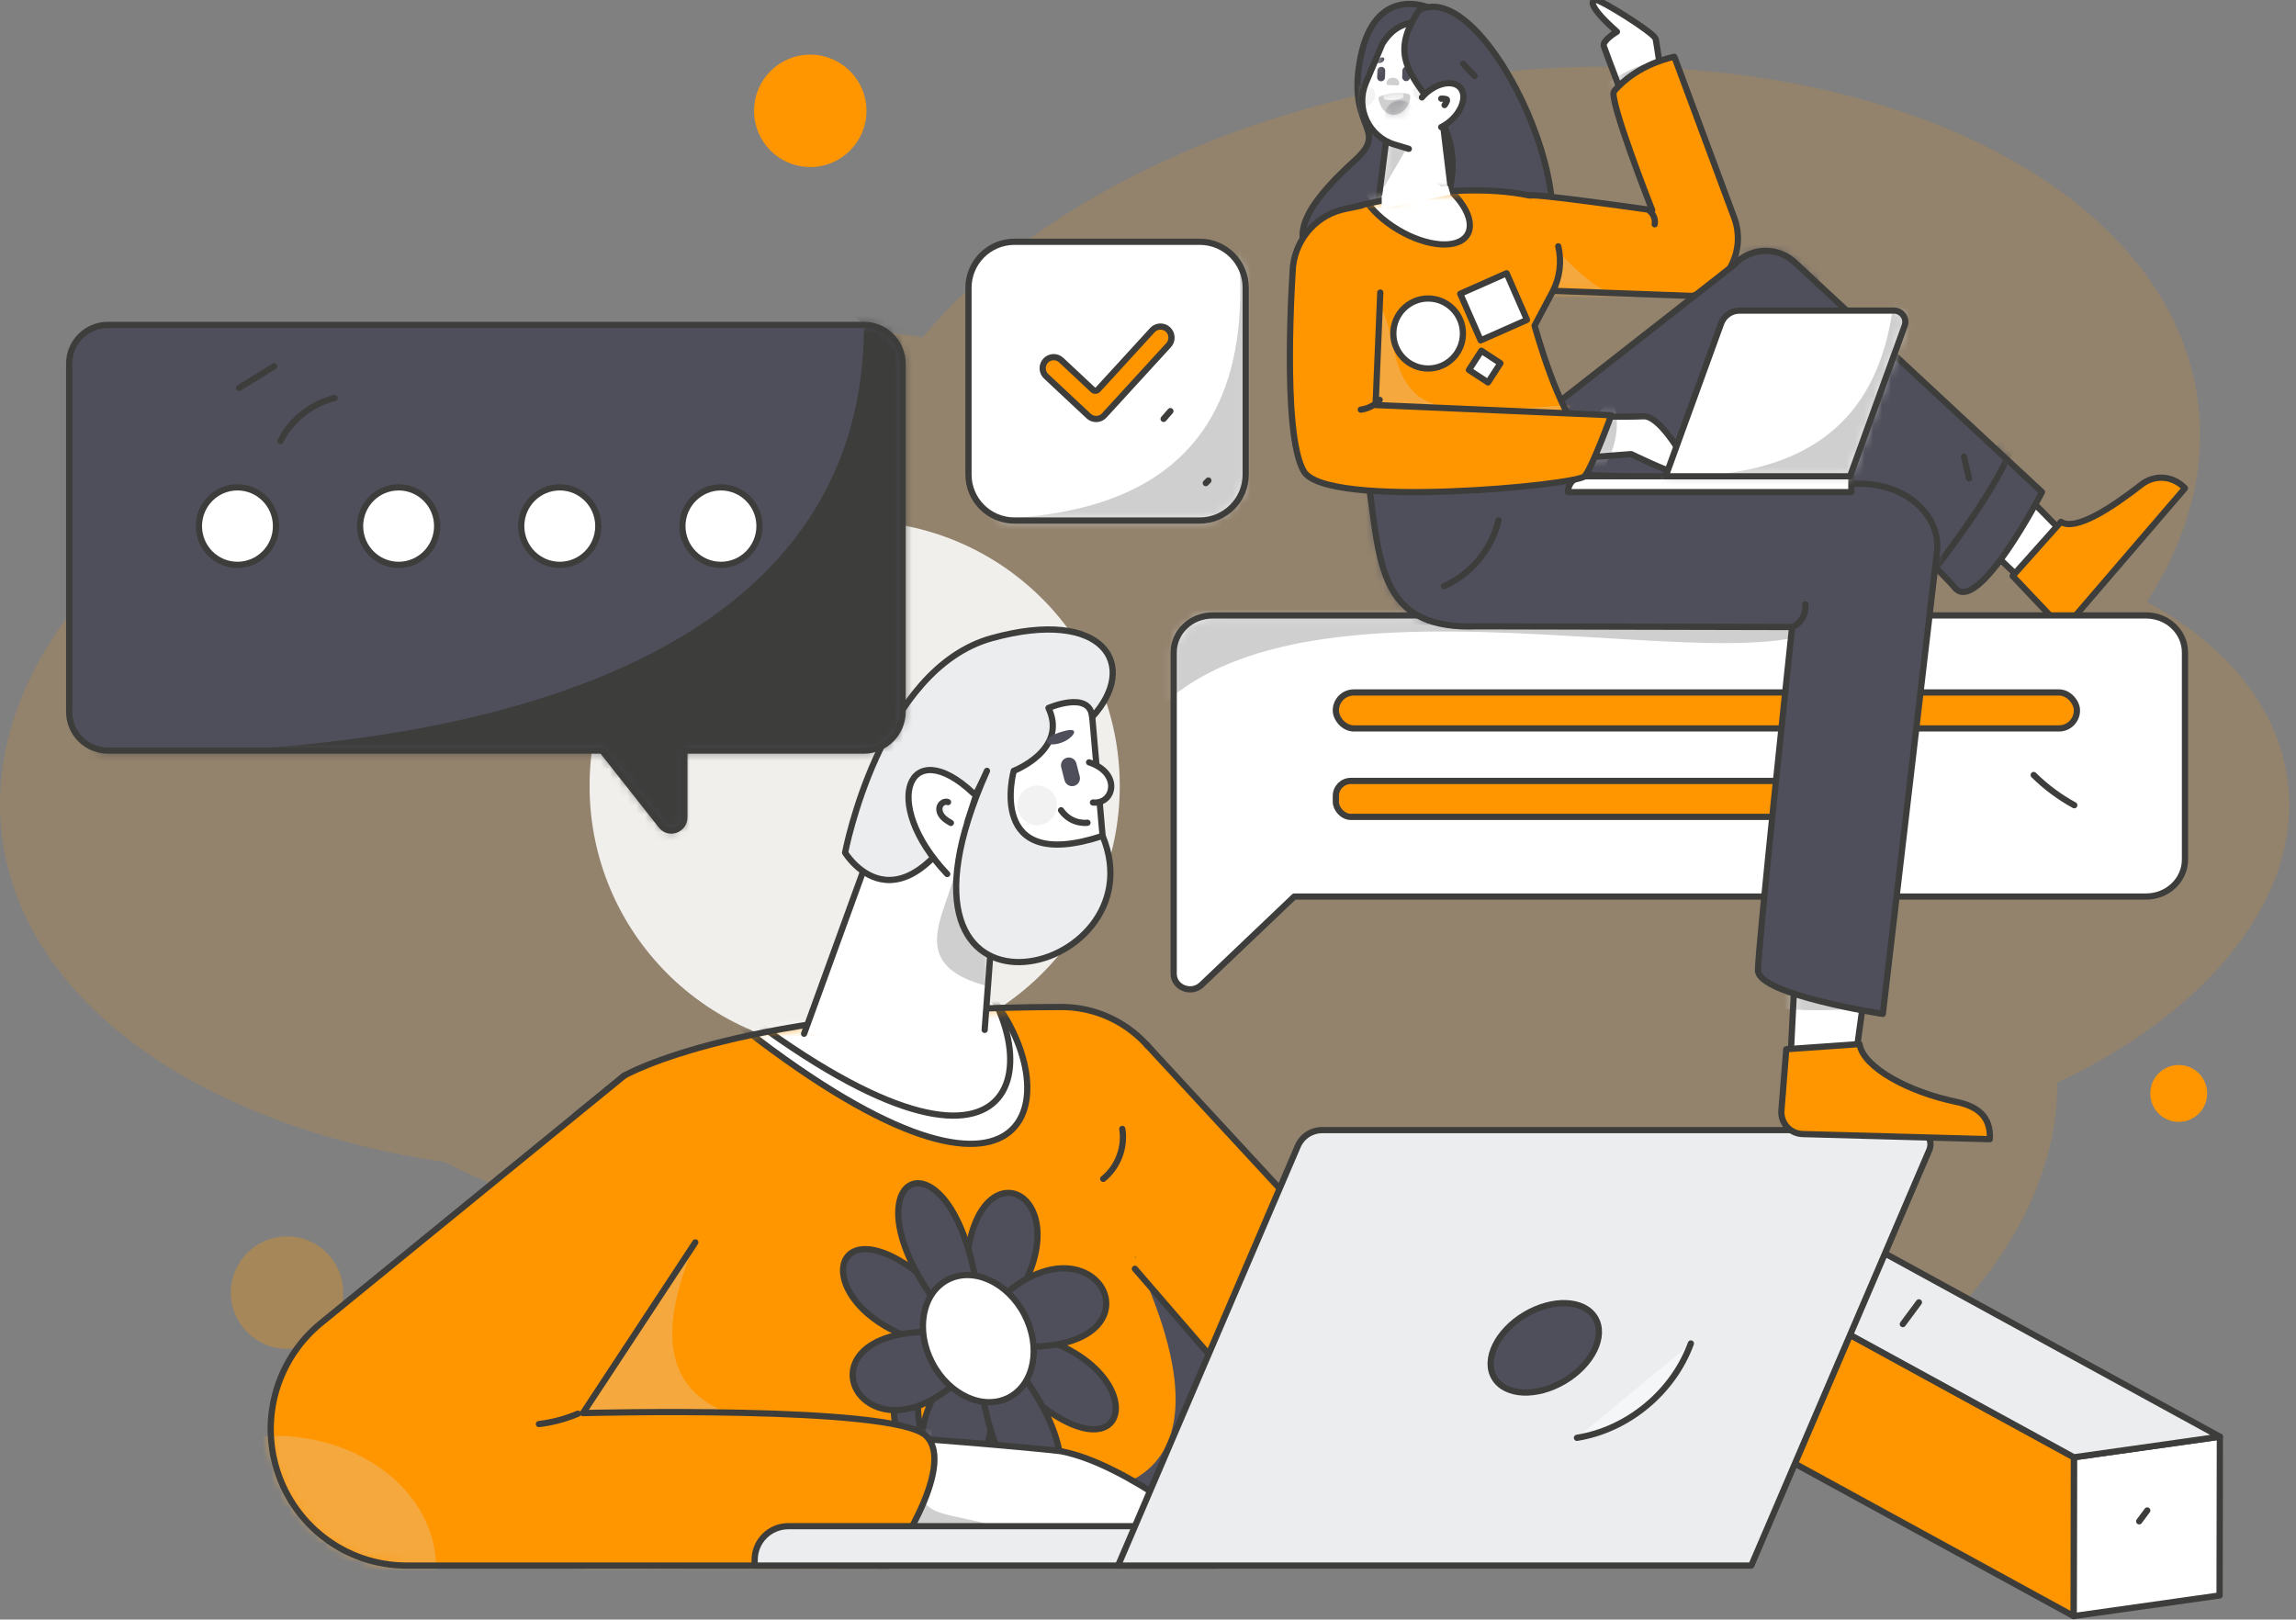 <svg viewBox="0 0 258 182" fill="none" xmlns="http://www.w3.org/2000/svg">
<rect x="0" y="0" width="258" height="182" fill="#808080" stroke="none"/>
<g clip-path="url(#clip0_1_184)">
<path opacity="0.15" d="M50.021 130.592C57.693 134.721 67.571 137.274 78.522 137.742C78.526 137.778 78.529 137.815 78.534 137.852C81.881 163.543 118.712 179.923 160.797 174.439C200.881 169.217 231.273 146.044 231.182 121.656C248.151 113.677 258.756 100.774 257.055 87.72C255.975 79.428 250.108 72.467 241.244 67.629C245.853 60.515 247.985 52.84 246.979 45.127C243.632 19.436 206.801 3.056 164.716 8.539C138.03 12.017 115.644 23.451 103.684 37.902C93.396 36.313 82.095 36.144 70.386 37.67C28.3 43.154 -3.103 68.425 0.245 94.115C2.685 112.845 22.925 126.624 50.021 130.592Z" fill="#FF9600"/>
<circle opacity="0.87" cx="96.039" cy="88.33" r="29.788" fill="white"/>
<circle cx="91.049" cy="12.456" r="6.316" fill="#FF9600"/>
<circle cx="244.823" cy="122.875" r="3.197" fill="#FF9600"/>
<circle opacity="0.3" cx="32.252" cy="145.254" r="6.316" fill="#FF9600"/>
<path d="M249.445 161.443L249.412 179.288L233.008 181.606L233.041 163.761L249.445 161.443V161.443Z" fill="white" stroke="#3D3D3C" stroke-width="0.7" stroke-linecap="round" stroke-linejoin="round"/>
<path d="M233.008 181.606L190.978 158.613L191.011 140.768L233.041 163.761L233.008 181.606V181.606Z" fill="#FF9600"/>
<path fill-rule="evenodd" clip-rule="evenodd" d="M233.008 181.606L190.978 158.613L191.011 140.768L233.041 163.761L233.008 181.606V181.606Z" stroke="#3D3D3C" stroke-width="0.7" stroke-linecap="round" stroke-linejoin="round"/>
<path d="M233.041 163.761L191.011 140.768L207.415 138.45L249.445 161.443L233.041 163.761V163.761Z" fill="#ECEDEE" stroke="#3D3D3C" stroke-width="0.7" stroke-linecap="round" stroke-linejoin="round"/>
<path d="M241.286 169.737L240.378 170.955Z" fill="#F5F6F7"/>
<path d="M241.286 169.737L240.378 170.955" stroke="#3D3D3C" stroke-width="0.7" stroke-linecap="round" stroke-linejoin="round"/>
<path d="M215.628 146.35L213.819 148.792Z" fill="#F5F6F7"/>
<path d="M215.628 146.35L213.819 148.792" stroke="#3D3D3C" stroke-width="0.7" stroke-linecap="round" stroke-linejoin="round"/>
<path d="M62.24 163.747L64.597 125.404L70.151 120.872C70.151 120.872 83.373 113.198 119.257 113.16C124.89 113.154 129.89 116.809 131.648 122.191L148.676 174.344L65.17 175.927L62.24 163.747Z" fill="#FF9600"/>
<mask id="mask0_1_184" style="mask-type:luminance" maskUnits="userSpaceOnUse" x="62" y="113" width="87" height="63">
<path fill-rule="evenodd" clip-rule="evenodd" d="M62.24 163.747L64.597 125.404L70.151 120.872C70.151 120.872 83.373 113.198 119.257 113.16C124.89 113.154 129.89 116.809 131.648 122.191L148.676 174.344L65.17 175.927L62.24 163.747Z" fill="white"/>
</mask>
<g mask="url(#mask0_1_184)">
<path d="M78.134 139.61C63.044 174.822 119.232 150.445 110.001 169.745C101.128 188.294 34.701 173.714 34.701 173.714L57.555 135.27" fill="#F5A83D"/>
<path d="M127.528 141.209C141.982 171.939 117.571 167.53 117.571 167.53L132.857 183.889L162.45 175.927L160.399 148.4L139.25 135.268" fill="#4F4F5B"/>
<path d="M81.972 114.307C116.703 142.011 120.563 122.711 110.778 111.272C100.994 99.833 81.972 107.662 81.972 107.662" fill="white"/>
<path d="M81.972 114.307C116.703 142.011 120.563 122.711 110.778 111.272C100.994 99.833 81.972 107.662 81.972 107.662" stroke="#3D3D3C" stroke-width="0.7" stroke-linecap="round" stroke-linejoin="round"/>
<path d="M80.053 111.134C114.784 138.838 118.644 119.539 108.86 108.1C99.075 96.661 80.053 104.489 80.053 104.489" fill="white"/>
<path d="M80.053 111.134C114.784 138.838 118.644 119.539 108.86 108.1C99.075 96.661 80.053 104.489 80.053 104.489" stroke="#3D3D3C" stroke-width="0.7" stroke-linecap="round" stroke-linejoin="round"/>
<path d="M110.286 153.341C92.736 152.628 115.413 173.182 97.769 179.947L94.321 178.13C113.502 175.064 88.227 150.251 109.641 152.031L110.286 153.341Z" fill="#4F4F5B" stroke="#3D3D3C" stroke-width="0.7" stroke-linecap="round" stroke-linejoin="round"/>
<path d="M111.125 149.871C125.646 134.099 106.337 124.802 108.696 148.109Z" fill="#4F4F5B"/>
<path d="M111.125 149.871C125.646 134.099 106.337 124.802 108.696 148.109" stroke="#3D3D3C" stroke-width="0.7" stroke-linecap="round" stroke-linejoin="round"/>
<path d="M108.995 151.117C94.474 166.889 113.783 176.185 111.423 152.878Z" fill="#4F4F5B"/>
<path d="M108.995 151.117C94.474 166.889 113.783 176.185 111.423 152.878" stroke="#3D3D3C" stroke-width="0.7" stroke-linecap="round" stroke-linejoin="round"/>
<path d="M109.292 149.123C92.354 128.961 87.968 149.69 108.214 151.61Z" fill="#4F4F5B"/>
<path d="M109.292 149.123C92.354 128.961 87.968 149.69 108.214 151.61" stroke="#3D3D3C" stroke-width="0.7" stroke-linecap="round" stroke-linejoin="round"/>
<path d="M110.828 151.865C127.766 172.027 132.152 151.298 111.906 149.377Z" fill="#4F4F5B"/>
<path d="M110.828 151.865C127.766 172.027 132.152 151.298 111.906 149.377" stroke="#3D3D3C" stroke-width="0.7" stroke-linecap="round" stroke-linejoin="round"/>
<path d="M110.27 149.084C108.561 123.675 91.806 131.759 107.79 149.597Z" fill="#4F4F5B"/>
<path d="M110.27 149.084C108.561 123.675 91.806 131.759 107.79 149.597" stroke="#3D3D3C" stroke-width="0.7" stroke-linecap="round" stroke-linejoin="round"/>
<path d="M109.85 151.904C111.559 177.313 128.314 169.229 112.329 151.39Z" fill="#4F4F5B"/>
<path d="M109.85 151.904C111.559 177.313 128.314 169.229 112.329 151.39" stroke="#3D3D3C" stroke-width="0.7" stroke-linecap="round" stroke-linejoin="round"/>
<path d="M108.764 149.965C86.519 146.861 97.071 168.092 109.719 152.97Z" fill="#4F4F5B"/>
<path d="M108.764 149.965C86.519 146.861 97.071 168.092 109.719 152.97" stroke="#3D3D3C" stroke-width="0.7" stroke-linecap="round" stroke-linejoin="round"/>
<path d="M111.356 151.023C133.601 154.127 123.049 132.896 110.401 148.018Z" fill="#4F4F5B"/>
<path d="M111.356 151.023C133.601 154.127 123.049 132.896 110.401 148.018" stroke="#3D3D3C" stroke-width="0.7" stroke-linecap="round" stroke-linejoin="round"/>
<ellipse cx="109.932" cy="150.426" rx="5.848" ry="7.455" transform="rotate(-27.504 109.932 150.426)" fill="white" stroke="#3D3D3C" stroke-width="0.7" stroke-linecap="round" stroke-linejoin="round"/>
</g>
<path fill-rule="evenodd" clip-rule="evenodd" d="M62.24 163.747L64.597 125.404L70.151 120.872C70.151 120.872 83.373 113.198 119.257 113.16C124.89 113.154 129.89 116.809 131.648 122.191L148.676 174.344L65.17 175.927L62.24 163.747Z" stroke="#3D3D3C" stroke-width="0.7" stroke-linecap="round" stroke-linejoin="round"/>
<path d="M128.785 117.324L182.957 175.927L155.242 174.634L127.528 142.577" fill="#FF9600"/>
<path d="M128.785 117.324L182.957 175.927L155.242 174.634L127.528 142.577" stroke="#3D3D3C" stroke-width="0.7" stroke-linecap="round" stroke-linejoin="round"/>
<path d="M90.355 116.164L104.272 77.877H122.499L124.305 98.61L111.63 102.598L110.647 115.734" fill="white"/>
<mask id="mask1_1_184" style="mask-type:luminance" maskUnits="userSpaceOnUse" x="90" y="77" width="35" height="40">
<path fill-rule="evenodd" clip-rule="evenodd" d="M90.355 116.164L104.272 77.877H122.499L124.305 98.61L111.63 102.598L110.647 115.734" fill="white"/>
</mask>
<g mask="url(#mask1_1_184)">
<path d="M107.42 96.023C107.996 101.33 99.561 108.815 112.749 111.2C125.937 113.585 115.311 94.741 115.311 94.741L110.001 92.499" fill="#CFCFD0"/>
</g>
<path d="M90.355 116.164L104.272 77.877H122.499L124.305 98.61L111.63 102.598L110.647 115.734" stroke="#3D3D3C" stroke-width="0.7" stroke-linecap="round" stroke-linejoin="round"/>
<path d="M110.905 86.621C96.858 118.125 130.536 109.989 123.898 93.933C110.682 98.281 113.915 86.621 113.915 86.621C113.915 86.621 120.046 84.267 117.817 79.558C117.817 79.558 122.47 77.543 122.734 80.576C128.073 74.738 124.06 68.235 111.462 71.71C98.865 75.186 94.963 95.815 94.963 95.815C94.963 95.815 101.763 107.026 110.905 86.621Z" fill="#ECEDEE" stroke="#3D3D3C" stroke-width="0.7" stroke-linecap="round" stroke-linejoin="round"/>
<path d="M109.379 89.148C102.145 82.303 98.79 90.155 106.437 98.218Z" fill="white"/>
<path d="M109.379 89.148C102.145 82.303 98.79 90.155 106.437 98.218" stroke="#3D3D3C" stroke-width="0.7" stroke-linecap="round" stroke-linejoin="round"/>
<path d="M95.203 161.345H96.521C101.522 161.345 118.496 162.937 119.229 163.079C126.847 164.552 136.662 173.019 137.834 173.5V173.5L93.554 173.182" fill="white"/>
<mask id="mask2_1_184" style="mask-type:luminance" maskUnits="userSpaceOnUse" x="93" y="161" width="45" height="13">
<path fill-rule="evenodd" clip-rule="evenodd" d="M95.203 161.345H96.521C101.522 161.345 118.496 162.937 119.229 163.079C126.847 164.552 136.662 173.019 137.834 173.5V173.5L93.554 173.182" fill="white"/>
</mask>
<g mask="url(#mask2_1_184)">
<path d="M105.123 159.41C101.545 171.441 103.874 169.219 111.654 171.441C140.692 179.734 97.43 178.313 95.479 177.541L89.413 169.407L98.944 161.144" fill="#CFCFD0"/>
</g>
<path d="M95.203 161.345H96.521C101.522 161.345 118.496 162.937 119.229 163.079C126.847 164.552 136.662 173.019 137.834 173.5V173.5L93.554 173.182" stroke="#3D3D3C" stroke-width="0.7" stroke-linecap="round" stroke-linejoin="round"/>
<path d="M78.134 139.61L65.505 158.793C65.505 158.793 100.48 157.862 104.062 161.345C107.644 164.828 99.842 175.927 99.842 175.927H45.67C38.789 175.927 32.761 171.293 30.956 164.616V164.616C29.369 158.763 31.369 152.524 36.063 148.684L70.151 120.872" fill="#FF9600"/>
<mask id="mask3_1_184" style="mask-type:luminance" maskUnits="userSpaceOnUse" x="30" y="120" width="76" height="56">
<path fill-rule="evenodd" clip-rule="evenodd" d="M78.134 139.61L65.505 158.793C65.505 158.793 100.48 157.862 104.062 161.345C107.644 164.828 99.842 175.927 99.842 175.927H45.67C38.789 175.927 32.761 171.293 30.956 164.616V164.616C29.369 158.763 31.369 152.524 36.063 148.684L70.151 120.872" fill="white"/>
</mask>
<g mask="url(#mask3_1_184)">
<ellipse cx="30.834" cy="176.159" rx="18.165" ry="14.814" fill="#F5A83D"/>
</g>
<path d="M78.134 139.61L65.505 158.793C65.505 158.793 100.48 157.862 104.062 161.345C107.644 164.828 99.842 175.927 99.842 175.927H45.67C38.789 175.927 32.761 171.293 30.956 164.616V164.616C29.369 158.763 31.369 152.524 36.063 148.684L70.151 120.872" stroke="#3D3D3C" stroke-width="0.7" stroke-linecap="round" stroke-linejoin="round"/>
<path d="M88.584 171.501H136.662V175.927H84.801V175.284C84.801 173.195 86.495 171.501 88.584 171.501Z" fill="#ECEDEE" stroke="#3D3D3C" stroke-width="0.7" stroke-linecap="round" stroke-linejoin="round"/>
<path d="M196.789 175.927H125.639L145.828 128.803C146.295 127.708 147.371 126.996 148.562 126.994H215.33C215.868 126.997 216.369 127.269 216.664 127.719C216.958 128.17 217.007 128.738 216.794 129.232L196.789 175.927Z" fill="#ECEDEE" stroke="#3D3D3C" stroke-width="0.7" stroke-linecap="round" stroke-linejoin="round"/>
<ellipse cx="173.584" cy="151.461" rx="6.589" ry="4.336" transform="rotate(-30.744 173.584 151.461)" fill="#4F4F5B" stroke="#3D3D3C" stroke-width="0.7" stroke-linecap="round" stroke-linejoin="round"/>
<path d="M120.694 88.318V88.318C120.467 88.376 120.226 88.342 120.024 88.222C119.822 88.103 119.677 87.908 119.619 87.681L119.247 86.23C119.124 85.757 119.408 85.273 119.88 85.149V85.149C120.108 85.091 120.348 85.125 120.55 85.245C120.752 85.364 120.898 85.559 120.955 85.787L121.327 87.237C121.45 87.711 121.166 88.194 120.694 88.318V88.318Z" fill="#4F4F5B"/>
<path d="M119.903 82.078C117.294 82.633 116.995 83.857 118.649 83.618C120.303 83.378 121.608 81.716 119.903 82.078Z" fill="#4F4F5B"/>
<path d="M122.379 85.665C126.042 86.876 125.198 90.405 122.814 90.18Z" fill="white"/>
<path d="M122.379 85.665C126.042 86.876 125.198 90.405 122.814 90.18" stroke="#3D3D3C" stroke-width="0.7" stroke-linecap="round" stroke-linejoin="round"/>
<ellipse opacity="0.27" cx="116.546" cy="90.496" rx="2.218" ry="2.231" fill="#CFCFD0"/>
<path d="M119.229 91.053C120.425 92.735 122.199 92.453 122.199 92.453Z" fill="white"/>
<path d="M119.229 91.053C120.425 92.735 122.199 92.453 122.199 92.453" stroke="#3D3D3C" stroke-width="0.7" stroke-linecap="round" stroke-linejoin="round"/>
<path d="M190.004 150.969C188.01 156.443 182.926 160.655 177.201 161.573Z" fill="#F5F6F7"/>
<path d="M190.004 150.969C188.01 156.443 182.926 160.655 177.201 161.573" stroke="#3D3D3C" stroke-width="0.7" stroke-linecap="round" stroke-linejoin="round"/>
<path d="M106.527 90.135C106.158 89.982 105.711 90.264 105.596 90.648C105.48 91.032 105.636 91.456 105.895 91.761C106.155 92.065 106.506 92.273 106.85 92.475" fill="#F5F6F7"/>
<path d="M106.527 90.135C106.158 89.982 105.711 90.264 105.596 90.648C105.48 91.032 105.636 91.456 105.895 91.761C106.155 92.065 106.506 92.273 106.85 92.475" stroke="#3D3D3C" stroke-width="0.7" stroke-linecap="round" stroke-linejoin="round"/>
<path d="M64.945 158.86C63.544 159.453 62.066 159.847 60.555 160.028Z" fill="#F5F6F7"/>
<path d="M64.945 158.86C63.544 159.453 62.066 159.847 60.555 160.028" stroke="#3D3D3C" stroke-width="0.7" stroke-linecap="round" stroke-linejoin="round"/>
<path d="M126.111 126.861C126.457 128.934 125.603 131.167 123.965 132.474" stroke="#3D3D3C" stroke-width="0.7" stroke-linecap="round" stroke-linejoin="round"/>
<path d="M97.087 36.51H12.112C9.71 36.517 7.768 38.469 7.775 40.871V79.985C7.768 82.387 9.71 84.34 12.112 84.346H67.661C69.9 87.189 72.454 90.427 74.31 92.779C75.168 93.866 76.897 93.242 76.897 91.855V84.346H97.087C99.489 84.34 101.431 82.387 101.424 79.985V40.871C101.431 38.469 99.489 36.517 97.087 36.51Z" fill="#4F4F5B"/>
<mask id="mask4_1_184" style="mask-type:luminance" maskUnits="userSpaceOnUse" x="7" y="36" width="95" height="58">
<path fill-rule="evenodd" clip-rule="evenodd" d="M97.087 36.51H12.112C9.71 36.517 7.768 38.469 7.775 40.871V79.985C7.768 82.387 9.71 84.34 12.112 84.346H67.661C69.9 87.189 72.454 90.427 74.31 92.779C75.168 93.866 76.897 93.242 76.897 91.855V84.346H97.087C99.489 84.34 101.431 82.387 101.424 79.985V40.871C101.431 38.469 99.489 36.517 97.087 36.51Z" fill="white"/>
</mask>
<g mask="url(#mask4_1_184)">
<path d="M97.087 36.51C97.068 92.782 1.693 84.104 1.693 84.104L44.793 113.792L110.693 115.618L107.514 36.51L92.981 32.493" fill="#3D3D3C"/>
</g>
<path fill-rule="evenodd" clip-rule="evenodd" d="M97.087 36.51H12.112C9.71 36.517 7.768 38.469 7.775 40.871V79.985C7.768 82.387 9.71 84.34 12.112 84.346H67.661C69.9 87.189 72.454 90.427 74.31 92.779C75.168 93.866 76.897 93.242 76.897 91.855V84.346H97.087C99.489 84.34 101.431 82.387 101.424 79.985V40.871C101.431 38.469 99.489 36.517 97.087 36.51Z" stroke="#3D3D3C" stroke-width="0.7" stroke-linecap="round" stroke-linejoin="round"/>
<ellipse cx="26.683" cy="59.12" rx="4.332" ry="4.356" fill="white" stroke="#3D3D3C" stroke-width="0.7" stroke-linecap="round" stroke-linejoin="round"/>
<ellipse cx="44.793" cy="59.12" rx="4.332" ry="4.356" fill="white" stroke="#3D3D3C" stroke-width="0.7" stroke-linecap="round" stroke-linejoin="round"/>
<ellipse cx="62.902" cy="59.12" rx="4.332" ry="4.356" fill="white" stroke="#3D3D3C" stroke-width="0.7" stroke-linecap="round" stroke-linejoin="round"/>
<ellipse cx="81.012" cy="59.12" rx="4.332" ry="4.356" fill="white" stroke="#3D3D3C" stroke-width="0.7" stroke-linecap="round" stroke-linejoin="round"/>
<path d="M30.806 41.155L26.87 43.591Z" fill="#F5F6F7"/>
<path d="M30.806 41.155L26.87 43.591" stroke="#3D3D3C" stroke-width="0.7" stroke-linecap="round" stroke-linejoin="round"/>
<path d="M91.221 80.246L88.696 81.516Z" fill="#F5F6F7"/>
<path d="M91.221 80.246L88.696 81.516" stroke="#3D3D3C" stroke-width="0.7" stroke-linecap="round" stroke-linejoin="round"/>
<path d="M37.6 44.727C35.004 45.348 32.717 47.166 31.515 49.562" stroke="#3D3D3C" stroke-width="0.7" stroke-linecap="round" stroke-linejoin="round"/>
<path d="M134.827 58.495H113.98C111.127 58.486 108.82 56.167 108.828 53.314V32.349C108.82 29.496 111.127 27.176 113.98 27.168H134.827C137.68 27.176 139.986 29.496 139.978 32.349V53.314C139.986 56.167 137.68 58.486 134.827 58.495Z" fill="white"/>
<mask id="mask5_1_184" style="mask-type:luminance" maskUnits="userSpaceOnUse" x="108" y="27" width="32" height="32">
<path fill-rule="evenodd" clip-rule="evenodd" d="M134.827 58.495H113.98C111.127 58.486 108.82 56.167 108.828 53.314V32.349C108.82 29.496 111.127 27.176 113.98 27.168H134.827C137.68 27.176 139.986 29.496 139.978 32.349V53.314C139.986 56.167 137.68 58.486 134.827 58.495Z" fill="white"/>
</mask>
<g mask="url(#mask5_1_184)">
<path d="M138.961 26.326C142.97 59.211 116.409 58.156 107.263 58.495C98.117 58.833 137.582 67.779 137.582 67.779L142.218 65.259L142.97 27.168" fill="#CFCFD0"/>
</g>
<path fill-rule="evenodd" clip-rule="evenodd" d="M134.827 58.495H113.98C111.127 58.486 108.82 56.167 108.828 53.314V32.349C108.82 29.496 111.127 27.176 113.98 27.168H134.827C137.68 27.176 139.986 29.496 139.978 32.349V53.314C139.986 56.167 137.68 58.486 134.827 58.495Z" stroke="#3D3D3C" stroke-width="0.7" stroke-linecap="round" stroke-linejoin="round"/>
<path d="M122.331 46.752L117.56 42.291C117.059 41.821 117.031 41.035 117.497 40.531L117.497 40.531C117.72 40.289 118.03 40.146 118.358 40.134C118.687 40.122 119.007 40.242 119.246 40.467L122.81 43.799C122.888 43.872 122.992 43.911 123.1 43.907C123.207 43.903 123.308 43.856 123.38 43.776L129.493 37.098C129.714 36.855 130.024 36.711 130.352 36.697C130.681 36.684 131.001 36.801 131.242 37.025V37.025C131.745 37.492 131.778 38.278 131.315 38.784L124.085 46.683C123.863 46.927 123.552 47.071 123.222 47.084C122.893 47.097 122.572 46.977 122.331 46.752Z" fill="#FF9600" stroke="#3D3D3C" stroke-width="0.7" stroke-linecap="round" stroke-linejoin="round"/>
<path d="M131.517 46.2L130.756 47.074Z" fill="#F5F6F7"/>
<path d="M131.517 46.2L130.756 47.074" stroke="#3D3D3C" stroke-width="0.7" stroke-linecap="round" stroke-linejoin="round"/>
<path d="M135.783 53.998L135.495 54.288Z" fill="#F5F6F7"/>
<path d="M135.783 53.998L135.495 54.288" stroke="#3D3D3C" stroke-width="0.7" stroke-linecap="round" stroke-linejoin="round"/>
<path d="M161.021 4.169L160.426 0.812C160.426 0.812 154.517 -1.711 152.883 6.444C151.248 14.6 156.215 14.41 152.254 18.014C148.294 21.617 143.767 26.549 148.199 29.394C152.631 32.239 170.925 27.592 170.925 27.592L167.625 15.379L161.021 4.169Z" fill="#4F4F5B" stroke="#3D3D3C" stroke-width="0.7" stroke-linecap="round" stroke-linejoin="round"/>
<path d="M156.205 12.347L154.843 22.982L163.17 22.412L161.714 10.366L156.205 12.347V12.347Z" fill="white"/>
<mask id="mask6_1_184" style="mask-type:luminance" maskUnits="userSpaceOnUse" x="154" y="10" width="10" height="13">
<path fill-rule="evenodd" clip-rule="evenodd" d="M156.205 12.347L154.843 22.982L163.17 22.412L161.714 10.366L156.205 12.347V12.347Z" fill="white"/>
</mask>
<g mask="url(#mask6_1_184)">
<path d="M155.789 20.579C157.346 17.941 158.179 16.441 158.179 16.441L155.706 15.763C155.706 15.763 154.232 23.218 155.789 20.579Z" fill="#CFCFD0"/>
</g>
<path fill-rule="evenodd" clip-rule="evenodd" d="M156.205 12.347L154.843 22.982L163.17 22.412L161.714 10.366L156.205 12.347V12.347Z" stroke="#3D3D3C" stroke-width="0.7" stroke-linecap="round" stroke-linejoin="round"/>
<path d="M161.62 11.768L164.576 2.651L161.133 2.208C158.357 2.474 156.85 2.581 155.344 4.896L153.478 9.316C152.289 12.135 153.8 15.368 156.717 16.246L158.308 16.725" fill="white"/>
<mask id="mask7_1_184" style="mask-type:luminance" maskUnits="userSpaceOnUse" x="153" y="2" width="12" height="15">
<path fill-rule="evenodd" clip-rule="evenodd" d="M161.62 11.768L164.576 2.651L161.133 2.208C158.357 2.474 156.85 2.581 155.344 4.896L153.478 9.316C152.289 12.135 153.8 15.368 156.717 16.246L158.308 16.725" fill="white"/>
</mask>
<g mask="url(#mask7_1_184)">
<ellipse opacity="0.27" cx="151.47" cy="11.315" rx="2.178" ry="2.19" fill="#CFCFD0"/>
<ellipse opacity="0.27" cx="152.911" cy="10.925" rx="1.672" ry="1.245" transform="rotate(-21.529 152.911 10.925)" fill="#CFCFD0"/>
<ellipse opacity="0.27" cx="160.444" cy="10.231" rx="1.671" ry="1.246" transform="rotate(-4.2 160.444 10.231)" fill="#CFCFD0"/>
<path d="M155.234 7.511V7.511C155.476 7.52 155.665 7.724 155.655 7.966L155.627 8.714C155.617 8.956 155.414 9.145 155.172 9.135V9.135C154.93 9.126 154.741 8.922 154.751 8.681L154.78 7.932C154.789 7.69 154.993 7.502 155.234 7.511L155.234 7.511Z" fill="#4F4F5B"/>
<rect x="157.607" y="7.477" width="0.876" height="1.626" rx="0.438" transform="rotate(2.214 157.607 7.477)" fill="#4F4F5B"/>
<path d="M155.165 6.469C154.261 6.696 154.488 7.196 155.062 7.09C155.637 6.985 155.755 6.32 155.165 6.469Z" fill="#4F4F5B"/>
<path d="M158.059 6.421C158.943 6.717 158.747 7.163 158.183 7.013C157.618 6.864 157.482 6.227 158.059 6.421Z" fill="#4F4F5B"/>
<path d="M157.231 9.379C157.218 9.725 156.904 9.576 156.509 9.561C156.115 9.545 155.791 9.67 155.804 9.324C155.817 8.978 156.147 8.71 156.541 8.725C156.935 8.741 157.244 9.033 157.231 9.379Z" fill="#CFCFD0"/>
<path d="M154.895 11.12C155.643 14.223 158.513 12.755 158.463 10.804C158.458 10.704 158.392 10.616 158.296 10.585C157.892 10.451 156.724 10.186 155.045 10.835C154.932 10.879 154.868 11.001 154.895 11.12V11.12Z" fill="#CFCFD0"/>
<mask id="mask8_1_184" style="mask-type:luminance" maskUnits="userSpaceOnUse" x="154" y="10" width="5" height="3">
<path fill-rule="evenodd" clip-rule="evenodd" d="M154.895 11.12C155.643 14.223 158.513 12.755 158.463 10.804C158.458 10.704 158.392 10.616 158.296 10.585C157.892 10.451 156.724 10.186 155.045 10.835C154.932 10.879 154.868 11.001 154.895 11.12V11.12Z" fill="white"/>
</mask>
<g mask="url(#mask8_1_184)">
<ellipse opacity="0.29" cx="157.217" cy="12.729" rx="1.593" ry="1.428" transform="rotate(-23.26 157.217 12.729)" fill="#4F4F5B"/>
<path d="M155.415 10.585C155.432 10.792 155.473 11.072 155.53 11.119C155.885 11.409 157.48 11.147 157.686 10.95C157.743 10.896 157.701 10.227 157.701 10.227L155.651 10.454" fill="white"/>
</g>
</g>
<path d="M161.62 11.768L164.576 2.651L161.133 2.208C158.357 2.474 156.85 2.581 155.344 4.896L153.478 9.316C152.289 12.135 153.8 15.368 156.717 16.246L158.308 16.725" stroke="#3D3D3C" stroke-width="0.7" stroke-linecap="round" stroke-linejoin="round"/>
<path d="M159.484 1.134C153.26 10.111 166.753 10.548 162.31 23.463C158.558 34.37 159.326 36.604 171.617 30.468C180.23 26.169 167.153 -2.849 159.484 1.134Z" fill="#4F4F5B" stroke="#3D3D3C" stroke-width="0.7" stroke-linecap="round" stroke-linejoin="round"/>
<path d="M159.783 10.942C159.937 10.763 160.104 10.595 160.282 10.439C161.633 9.253 163.337 8.993 164.089 9.859C164.841 10.724 164.355 12.388 163.004 13.574C162.684 13.857 162.328 14.097 161.945 14.287" fill="white"/>
<path d="M159.783 10.942C159.937 10.763 160.104 10.595 160.282 10.439C161.633 9.253 163.337 8.993 164.089 9.859C164.841 10.724 164.355 12.388 163.004 13.574C162.684 13.857 162.328 14.097 161.945 14.287" stroke="#3D3D3C" stroke-width="0.7" stroke-linecap="round" stroke-linejoin="round"/>
<path d="M188.155 13.601C186.726 10.509 186.213 4.663 186.009 4.297C185.564 3.501 179.967 0.019 179.355 0C178.743 -0.018 178.466 0.709 181.694 3.565C181.694 3.565 180.042 4.541 180.212 5.175C180.304 5.519 183.84 14.762 183.84 14.762L188.155 13.601Z" fill="white"/>
<mask id="mask9_1_184" style="mask-type:luminance" maskUnits="userSpaceOnUse" x="178" y="0" width="11" height="15">
<path fill-rule="evenodd" clip-rule="evenodd" d="M188.155 13.601C186.726 10.509 186.213 4.663 186.009 4.297C185.564 3.501 179.967 0.019 179.355 0C178.743 -0.018 178.466 0.709 181.694 3.565C181.694 3.565 180.042 4.541 180.212 5.175C180.304 5.519 183.84 14.762 183.84 14.762L188.155 13.601Z" fill="white"/>
</mask>
<g mask="url(#mask9_1_184)">
<path d="M176.965 12.272C182.756 6.883 186.447 6.874 186.447 6.874L186.616 12.272L175.83 12.888" fill="#CFCFD0"/>
</g>
<path fill-rule="evenodd" clip-rule="evenodd" d="M188.155 13.601C186.726 10.509 186.213 4.663 186.009 4.297C185.564 3.501 179.967 0.019 179.355 0C178.743 -0.018 178.466 0.709 181.694 3.565C181.694 3.565 180.042 4.541 180.212 5.175C180.304 5.519 183.84 14.762 183.84 14.762L188.155 13.601Z" stroke="#3D3D3C" stroke-width="0.7" stroke-linecap="round" stroke-linejoin="round"/>
<path d="M171.891 21.971C172.29 21.704 185.656 23.615 185.656 23.615C185.656 23.615 180.701 11.058 181.372 10.258C183.994 7.13 188.146 6.384 188.146 6.384L194.866 24.453C196.264 28.212 194.055 32.35 190.167 33.255L168.995 32.478L171.891 21.971Z" fill="#FF9600"/>
<mask id="mask10_1_184" style="mask-type:luminance" maskUnits="userSpaceOnUse" x="168" y="6" width="28" height="28">
<path fill-rule="evenodd" clip-rule="evenodd" d="M171.891 21.971C172.29 21.704 185.656 23.615 185.656 23.615C185.656 23.615 180.701 11.058 181.372 10.258C183.994 7.13 188.146 6.384 188.146 6.384L194.866 24.453C196.264 28.212 194.055 32.35 190.167 33.255L168.995 32.478L171.891 21.971Z" fill="white"/>
</mask>
<g mask="url(#mask10_1_184)">
<path d="M170.636 23.162C175.218 28.31 178.959 33.373 182.941 33.255C186.924 33.136 172.781 38.089 172.781 38.089L170.636 33.906L171.03 25.094" fill="#F5A83D"/>
</g>
<path fill-rule="evenodd" clip-rule="evenodd" d="M171.891 21.971C172.29 21.704 185.656 23.615 185.656 23.615C185.656 23.615 180.701 11.058 181.372 10.258C183.994 7.13 188.146 6.384 188.146 6.384L194.866 24.453C196.264 28.212 194.055 32.35 190.167 33.255L168.995 32.478L171.891 21.971Z" stroke="#3D3D3C" stroke-width="0.7" stroke-linecap="round" stroke-linejoin="round"/>
<path d="M228.658 66.581L233.267 61.355L225.596 53.522L220.737 59.031L228.658 66.581V66.581Z" fill="white" stroke="#3D3D3C" stroke-width="0.7" stroke-linecap="round" stroke-linejoin="round"/>
<path d="M245.523 54.864V54.864C244.187 53.453 242.13 53.284 240.624 54.458C237.299 57.048 233.228 59.727 231.586 58.642L226.16 64.726L231.003 69.843C231.224 70.077 231.535 70.206 231.857 70.198C232.179 70.191 232.483 70.046 232.692 69.802L245.523 54.864Z" fill="#FF9600" stroke="#3D3D3C" stroke-width="0.7" stroke-linecap="round" stroke-linejoin="round"/>
<path d="M241.158 69.158H136.252C133.841 69.158 131.887 71.018 131.887 73.314V109.426C131.887 110.983 133.865 111.764 135.022 110.662L145.435 100.747H241.158C243.569 100.747 245.524 98.886 245.524 96.591V73.314C245.524 71.018 243.569 69.158 241.158 69.158Z" fill="white"/>
<mask id="mask11_1_184" style="mask-type:luminance" maskUnits="userSpaceOnUse" x="131" y="69" width="115" height="43">
<path fill-rule="evenodd" clip-rule="evenodd" d="M241.158 69.158H136.252C133.841 69.158 131.887 71.018 131.887 73.314V109.426C131.887 110.983 133.865 111.764 135.022 110.662L145.435 100.747H241.158C243.569 100.747 245.524 98.886 245.524 96.591V73.314C245.524 71.018 243.569 69.158 241.158 69.158Z" fill="white"/>
</mask>
<g mask="url(#mask11_1_184)">
<path d="M124.547 90.168C131.813 57.428 193.46 78.364 205.557 70.199C217.653 62.033 139.988 61.939 139.988 61.939L126.969 66.223L121.216 69.158" fill="#CFCFD0"/>
<rect x="150.109" y="77.815" width="83.273" height="4.04" rx="2.014" fill="#FF9600" stroke="#3D3D3C" stroke-width="0.7" stroke-linecap="round" stroke-linejoin="round"/>
<rect x="150.109" y="87.755" width="58.065" height="4.04" rx="1.682" fill="#FF9600" stroke="#3D3D3C" stroke-width="0.7" stroke-linecap="round" stroke-linejoin="round"/>
</g>
<path fill-rule="evenodd" clip-rule="evenodd" d="M241.158 69.158H136.252C133.841 69.158 131.887 71.018 131.887 73.314V109.426C131.887 110.983 133.865 111.764 135.022 110.662L145.435 100.747H241.158C243.569 100.747 245.524 98.886 245.524 96.591V73.314C245.524 71.018 243.569 69.158 241.158 69.158Z" stroke="#3D3D3C" stroke-width="0.7" stroke-linecap="round" stroke-linejoin="round"/>
<path d="M219.645 66.02C222.239 69.289 229.458 55.297 229.458 55.297L201.501 29.319C199.508 27.656 196.622 27.852 194.854 29.77L160.409 56.722L181.626 60.039L185.247 59.586L199.083 46.214C199.083 46.214 217.904 63.826 219.645 66.02Z" fill="#4F4F5B"/>
<mask id="mask12_1_184" style="mask-type:luminance" maskUnits="userSpaceOnUse" x="160" y="28" width="70" height="39">
<path fill-rule="evenodd" clip-rule="evenodd" d="M219.645 66.02C222.239 69.289 229.458 55.297 229.458 55.297L201.501 29.319C199.508 27.656 196.622 27.852 194.854 29.77L160.409 56.722L181.626 60.039L185.247 59.586L199.083 46.214C199.083 46.214 217.904 63.826 219.645 66.02Z" fill="white"/>
</mask>
<g mask="url(#mask12_1_184)">
<ellipse cx="200.451" cy="24.939" rx="7.603" ry="7.646" fill="#4F4F5B"/>
<path d="M226.16 46.774C228.978 49.869 215.808 65.969 215.808 65.969Z" fill="#4F4F5B"/>
<path d="M226.16 46.774C228.978 49.869 215.808 65.969 215.808 65.969" stroke="#3D3D3C" stroke-width="0.7" stroke-linecap="round" stroke-linejoin="round"/>
</g>
<path fill-rule="evenodd" clip-rule="evenodd" d="M219.645 66.02C222.239 69.289 229.458 55.297 229.458 55.297L201.501 29.319C199.508 27.656 196.622 27.852 194.854 29.77L160.409 56.722L181.626 60.039L185.247 59.586L199.083 46.214C199.083 46.214 217.904 63.826 219.645 66.02Z" stroke="#3D3D3C" stroke-width="0.7" stroke-linecap="round" stroke-linejoin="round"/>
<path d="M201.02 122.458L208.052 122.255L210.094 107.319L202.059 102.135L201.02 122.458V122.458Z" fill="white"/>
<mask id="mask13_1_184" style="mask-type:luminance" maskUnits="userSpaceOnUse" x="201" y="102" width="10" height="21">
<path fill-rule="evenodd" clip-rule="evenodd" d="M201.02 122.458L208.052 122.255L210.094 107.319L202.059 102.135L201.02 122.458V122.458Z" fill="white"/>
</mask>
<g mask="url(#mask13_1_184)">
<path d="M193.807 111.178C197.516 114.672 209.779 113.226 209.779 113.226L201.02 108.202L196.986 110.257" fill="#CFCFD0"/>
</g>
<path fill-rule="evenodd" clip-rule="evenodd" d="M201.02 122.458L208.052 122.255L210.094 107.319L202.059 102.135L201.02 122.458V122.458Z" stroke="#3D3D3C" stroke-width="0.7" stroke-linecap="round" stroke-linejoin="round"/>
<path d="M223.594 128.014V128.014C223.729 125.371 222.117 124.294 219.758 123.803C214.549 122.719 209.376 119.991 208.952 117.328L200.723 117.905L200.177 124.774C200.121 125.447 200.345 126.113 200.795 126.617C201.245 127.121 201.882 127.418 202.557 127.438L223.594 128.014Z" fill="#FF9600" stroke="#3D3D3C" stroke-width="0.7" stroke-linecap="round" stroke-linejoin="round"/>
<path d="M197.546 109.083C197.698 111.803 211.571 113.937 211.571 113.937L217.653 62.033C218.122 58.031 214.362 54.531 209.427 54.376L164.518 52.962L153.749 53.92L153.961 55.502C155.1 64.034 155.49 70.815 166.019 70.38L201.379 70.462C201.379 70.462 197.448 107.327 197.546 109.083Z" fill="#4F4F5B"/>
<mask id="mask14_1_184" style="mask-type:luminance" maskUnits="userSpaceOnUse" x="153" y="52" width="65" height="62">
<path fill-rule="evenodd" clip-rule="evenodd" d="M197.546 109.083C197.698 111.803 211.571 113.937 211.571 113.937L217.653 62.033C218.122 58.031 214.362 54.531 209.427 54.376L164.518 52.962L153.749 53.92L153.961 55.502C155.1 64.034 155.49 70.815 166.019 70.38L201.379 70.462C201.379 70.462 197.448 107.327 197.546 109.083Z" fill="white"/>
</mask>
<g mask="url(#mask14_1_184)">
<path d="M185.721 51.796C153.906 54.711 155.801 68.479 174.746 69.926C193.692 71.372 152.391 69.972 152.391 69.972L138.775 57.299L143.026 52.566L172.74 47.329" fill="#4F4F5B"/>
<ellipse cx="216.975" cy="55.548" rx="7.603" ry="7.646" fill="#4F4F5B"/>
</g>
<path fill-rule="evenodd" clip-rule="evenodd" d="M197.546 109.083C197.698 111.803 211.571 113.937 211.571 113.937L217.653 62.033C218.122 58.031 214.362 54.531 209.427 54.376L164.518 52.962L153.749 53.92L153.961 55.502C155.1 64.034 155.49 70.815 166.019 70.38L201.379 70.462C201.379 70.462 197.448 107.327 197.546 109.083Z" stroke="#3D3D3C" stroke-width="0.7" stroke-linecap="round" stroke-linejoin="round"/>
<path d="M175.101 27.675C175.502 29.372 175.289 31.155 174.499 32.709L172.439 36.595C172.439 36.595 175.216 46.724 177.864 48.807C180.512 50.891 154.518 51.796 154.518 51.796L150.109 23.821C150.109 23.821 162.328 19.968 171.891 21.971" fill="#FF9600"/>
<mask id="mask15_1_184" style="mask-type:luminance" maskUnits="userSpaceOnUse" x="150" y="21" width="29" height="31">
<path fill-rule="evenodd" clip-rule="evenodd" d="M175.101 27.675C175.502 29.372 175.289 31.155 174.499 32.709L172.439 36.595C172.439 36.595 175.216 46.724 177.864 48.807C180.512 50.891 154.518 51.796 154.518 51.796L150.109 23.821C150.109 23.821 162.328 19.968 171.891 21.971" fill="white"/>
</mask>
<g mask="url(#mask15_1_184)">
<path d="M154.546 33.255C157.202 37.796 155.916 41.053 159.035 44.212C162.155 47.37 173.351 45.485 177.336 45.485C181.32 45.485 149.572 49.325 149.572 49.325L147.345 44.667L151.33 29.84" fill="#F5A83D"/>
<ellipse cx="158.888" cy="22.752" rx="3.551" ry="7.004" transform="rotate(-58.994 158.888 22.752)" fill="white" stroke="#3D3D3C" stroke-width="0.7" stroke-linecap="round" stroke-linejoin="round"/>
<ellipse cx="160.478" cy="37.477" rx="3.912" ry="3.934" fill="white" stroke="#3D3D3C" stroke-width="0.7" stroke-linecap="round" stroke-linejoin="round"/>
<path d="M171.589 35.944L166.381 38.248L164.089 33.011L169.297 30.706L171.589 35.944V35.944Z" fill="white" stroke="#3D3D3C" stroke-width="0.7" stroke-linecap="round" stroke-linejoin="round"/>
<path d="M167.207 42.974L165.064 41.569L166.461 39.414L168.604 40.819L167.207 42.974V42.974Z" fill="white" stroke="#3D3D3C" stroke-width="0.7" stroke-linecap="round" stroke-linejoin="round"/>
</g>
<path d="M175.101 27.675C175.502 29.372 175.289 31.155 174.499 32.709L172.439 36.595C172.439 36.595 175.216 46.724 177.864 48.807C180.512 50.891 154.518 51.796 154.518 51.796L150.109 23.821C150.109 23.821 162.328 19.968 171.891 21.971" stroke="#3D3D3C" stroke-width="0.7" stroke-linecap="round" stroke-linejoin="round"/>
<path d="M172.824 46.809C173.84 46.785 182.877 46.883 184.655 46.776C186.434 46.668 188.893 50.924 189.363 51.84C189.834 52.756 188.361 52.962 187.838 52.962C187.315 52.962 183.295 51.032 183.295 51.032L170.636 51.979L172.824 46.809Z" fill="white"/>
<mask id="mask16_1_184" style="mask-type:luminance" maskUnits="userSpaceOnUse" x="170" y="46" width="20" height="7">
<path fill-rule="evenodd" clip-rule="evenodd" d="M172.824 46.809C173.84 46.785 182.877 46.883 184.655 46.776C186.434 46.668 188.893 50.924 189.363 51.84C189.834 52.756 188.361 52.962 187.838 52.962C187.315 52.962 183.295 51.032 183.295 51.032L170.636 51.979L172.824 46.809Z" fill="white"/>
</mask>
<g mask="url(#mask16_1_184)">
<path d="M178.972 54.41C183.437 48.789 181.056 44.678 181.056 44.678L176.19 50.615L178.972 54.41Z" fill="#CFCFD0"/>
</g>
<path fill-rule="evenodd" clip-rule="evenodd" d="M172.824 46.809C173.84 46.785 182.877 46.883 184.655 46.776C186.434 46.668 188.893 50.924 189.363 51.84C189.834 52.756 188.361 52.962 187.838 52.962C187.315 52.962 183.295 51.032 183.295 51.032L170.636 51.979L172.824 46.809Z" stroke="#3D3D3C" stroke-width="0.7" stroke-linecap="round" stroke-linejoin="round"/>
<path d="M177.96 53.522H208.038V55.297H176.19V55.292C176.19 54.823 176.377 54.372 176.709 54.04C177.041 53.709 177.491 53.522 177.96 53.522L177.96 53.522Z" fill="white" stroke="#3D3D3C" stroke-width="0.7" stroke-linecap="round" stroke-linejoin="round"/>
<path d="M207.888 53.522H187.168L193.396 36.361C193.712 35.486 194.541 34.903 195.471 34.901H212.831C213.246 34.903 213.635 35.107 213.873 35.449C214.11 35.79 214.167 36.226 214.024 36.616L207.888 53.522Z" fill="white"/>
<mask id="mask17_1_184" style="mask-type:luminance" maskUnits="userSpaceOnUse" x="187" y="34" width="28" height="20">
<path fill-rule="evenodd" clip-rule="evenodd" d="M207.888 53.522H187.168L193.396 36.361C193.712 35.486 194.541 34.903 195.471 34.901H212.831C213.246 34.903 213.635 35.107 213.873 35.449C214.11 35.79 214.167 36.226 214.024 36.616L207.888 53.522Z" fill="white"/>
</mask>
<g mask="url(#mask17_1_184)">
<path d="M212.969 31.714C211.947 48.956 201.112 53.808 187.168 53.522C173.224 53.236 186.741 57.463 186.741 57.463L216.829 55.807L222.393 39.198" fill="#CFCFD0"/>
</g>
<path fill-rule="evenodd" clip-rule="evenodd" d="M207.888 53.522H187.168L193.396 36.361C193.712 35.486 194.541 34.903 195.471 34.901H212.831C213.246 34.903 213.635 35.107 213.873 35.449C214.11 35.79 214.167 36.226 214.024 36.616L207.888 53.522Z" stroke="#3D3D3C" stroke-width="0.7" stroke-linecap="round" stroke-linejoin="round"/>
<path d="M155.102 32.875L154.574 45.517L181.056 46.661C181.056 46.661 178.925 52.529 178.053 53.522C177.181 54.515 149.056 57.259 146.507 52.962C143.958 48.665 145.291 29.919 145.291 29.919C145.68 26.648 148.129 24.021 151.323 23.448L153.01 23.094" fill="#FF9600"/>
<path d="M155.102 32.875L154.574 45.517L181.056 46.661C181.056 46.661 178.925 52.529 178.053 53.522C177.181 54.515 149.056 57.259 146.507 52.962C143.958 48.665 145.291 29.919 145.291 29.919C145.68 26.648 148.129 24.021 151.323 23.448L153.01 23.094" stroke="#3D3D3C" stroke-width="0.7" stroke-linecap="round" stroke-linejoin="round"/>
<path d="M155.981 21.675L155.262 21.998V23.463L162.999 21.87L162.707 20.879L155.981 21.675V21.675Z" fill="white"/>
<path d="M161.951 11.087C162.122 11.077 162.293 11.091 162.46 11.129C162.508 11.134 162.553 11.158 162.585 11.194C162.612 11.255 162.609 11.324 162.575 11.381C162.51 11.533 162.427 11.675 162.326 11.806" fill="#F5F6F7"/>
<path d="M161.951 11.087C162.122 11.077 162.293 11.091 162.46 11.129C162.508 11.134 162.553 11.158 162.585 11.194C162.612 11.255 162.609 11.324 162.575 11.381C162.51 11.533 162.427 11.675 162.326 11.806" stroke="#3D3D3C" stroke-width="0.7" stroke-linecap="round" stroke-linejoin="round"/>
<path d="M164.411 7.165L165.698 8.535Z" fill="#F5F6F7"/>
<path d="M164.411 7.165L165.698 8.535" stroke="#3D3D3C" stroke-width="0.7" stroke-linecap="round" stroke-linejoin="round"/>
<path d="M152.911 46.034C153.727 45.929 154.479 45.54 155.036 44.935" stroke="#3D3D3C" stroke-width="0.7" stroke-linecap="round" stroke-linejoin="round"/>
<path d="M185.382 23.716C185.818 24.078 186.029 24.645 185.937 25.204Z" fill="#F5F6F7"/>
<path d="M185.382 23.716C185.818 24.078 186.029 24.645 185.937 25.204" stroke="#3D3D3C" stroke-width="0.7" stroke-linecap="round" stroke-linejoin="round"/>
<path d="M202.854 67.912C203 68.97 202.354 70.088 201.367 70.484" stroke="#3D3D3C" stroke-width="0.7" stroke-linecap="round" stroke-linejoin="round"/>
<path d="M228.526 87.092C229.88 88.429 231.415 89.571 233.085 90.484Z" fill="#F5F6F7"/>
<path d="M228.526 87.092C229.88 88.429 231.415 89.571 233.085 90.484" stroke="#3D3D3C" stroke-width="0.7" stroke-linecap="round" stroke-linejoin="round"/>
<path d="M168.388 58.472C167.634 61.711 165.295 64.536 162.264 65.869" stroke="#3D3D3C" stroke-width="0.7" stroke-linecap="round" stroke-linejoin="round"/>
<path d="M220.687 51.314L221.26 53.758Z" fill="#F5F6F7"/>
<path d="M220.687 51.314L221.26 53.758" stroke="#3D3D3C" stroke-width="0.7" stroke-linecap="round" stroke-linejoin="round"/>
</g>
<defs>
<clipPath id="clip0_1_184">
<rect width="258" height="182" fill="white"/>
</clipPath>
</defs>
</svg>